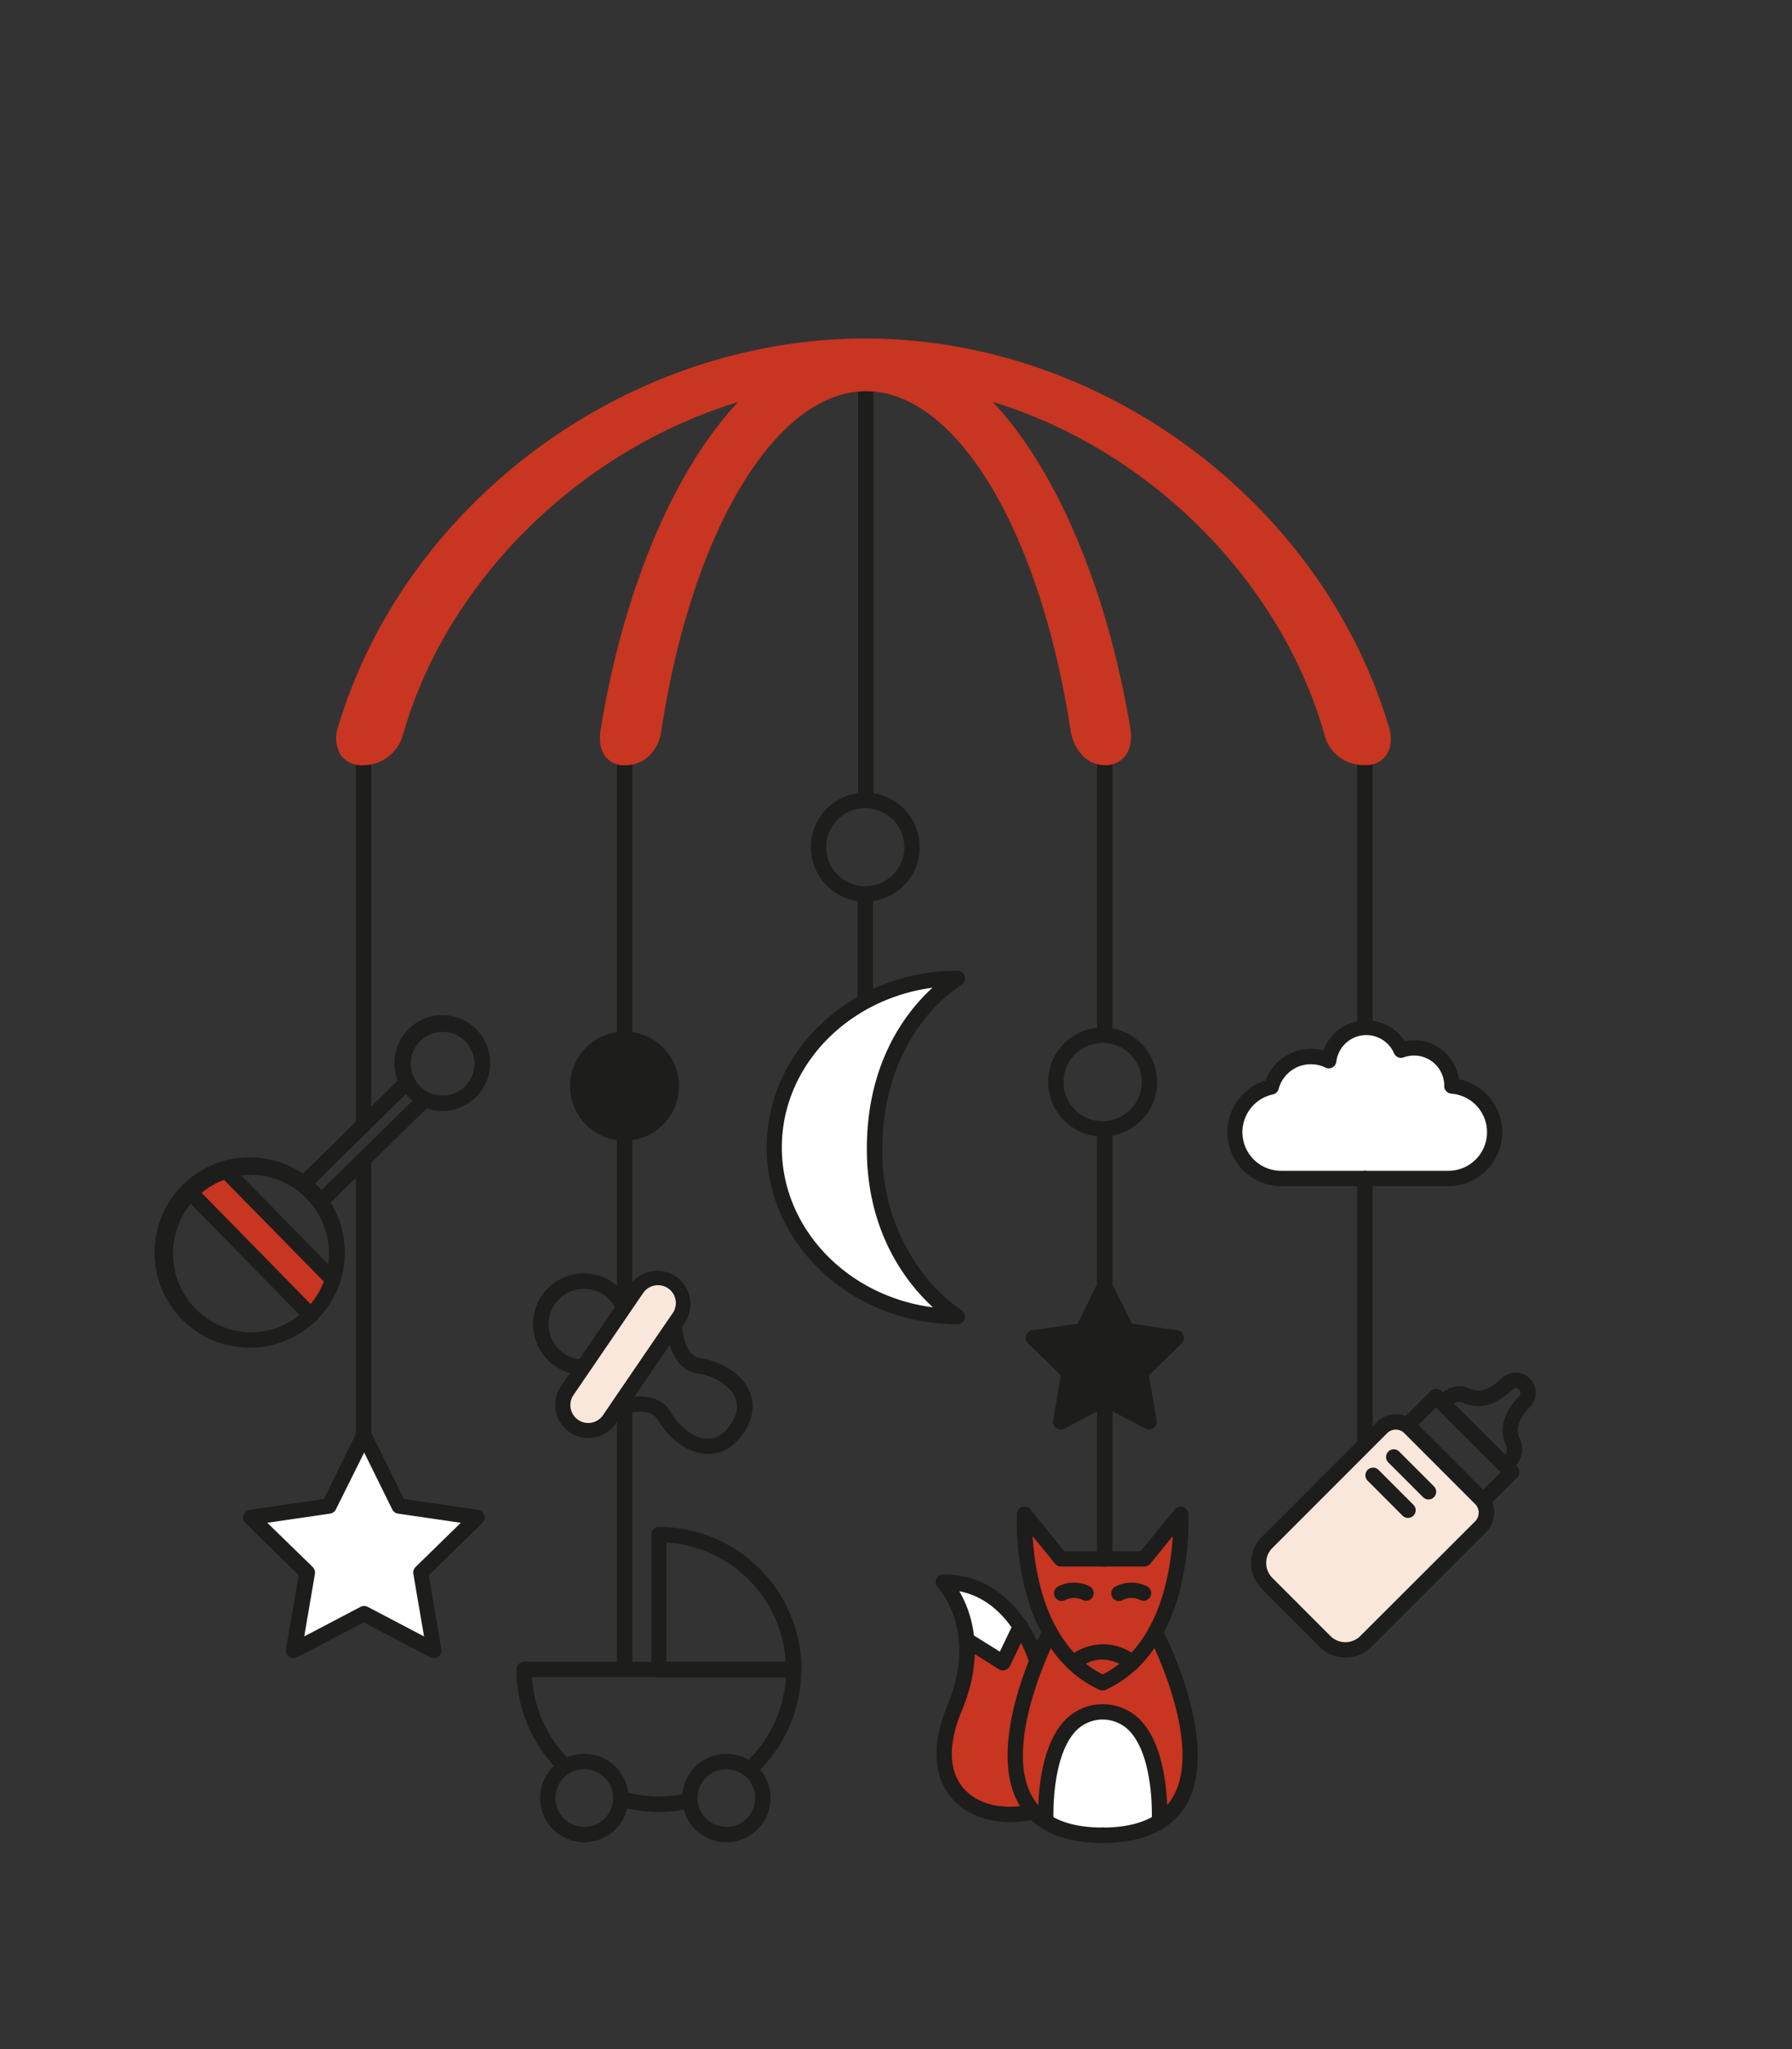 <svg xmlns="http://www.w3.org/2000/svg" xmlns:xlink="http://www.w3.org/1999/xlink" viewBox="0 0 350 400"><rect x="0" y="0" width="350" height="400" fill="#333333" stroke="none"/><defs><style>.cls-1{fill:none;}.cls-2{fill:#fff;}.cls-3{fill:#c83521;}.cls-4{fill:#f9e7dc;}.cls-5{fill:#1d1d1b;}.cls-6{clip-path:url(#clip-path);}.cls-7{clip-path:url(#clip-path-2);}.cls-8{clip-path:url(#clip-path-3);}.cls-9{clip-path:url(#clip-path-4);}.cls-10{clip-path:url(#clip-path-5);}.cls-11{clip-path:url(#clip-path-6);}.cls-12{clip-path:url(#clip-path-7);}.cls-13{clip-path:url(#clip-path-8);}.cls-14{clip-path:url(#clip-path-9);}.cls-15{clip-path:url(#clip-path-10);}.cls-16{clip-path:url(#clip-path-11);}.cls-17{clip-path:url(#clip-path-12);}.cls-18{clip-path:url(#clip-path-13);}.cls-19{clip-path:url(#clip-path-14);}.cls-20{clip-path:url(#clip-path-15);}.cls-21{clip-path:url(#clip-path-16);}.cls-22{clip-path:url(#clip-path-17);}</style><clipPath id="clip-path"><rect class="cls-1" x="1553.97" y="99.97" width="78" height="78"/></clipPath><clipPath id="clip-path-2"><rect class="cls-1" x="1631.97" y="99.97" width="78" height="78"/></clipPath><clipPath id="clip-path-3"><rect class="cls-1" x="1553.97" y="21.97" width="78" height="78"/></clipPath><clipPath id="clip-path-4"><rect class="cls-1" x="1475.97" y="21.97" width="78" height="78"/></clipPath><clipPath id="clip-path-5"><rect class="cls-1" x="1475.97" y="99.97" width="78" height="78"/></clipPath><clipPath id="clip-path-6"><rect class="cls-1" x="1631.97" y="21.97" width="78" height="78"/></clipPath><clipPath id="clip-path-7"><rect class="cls-1" x="1475.97" y="-212.03" width="78" height="78"/></clipPath><clipPath id="clip-path-8"><rect class="cls-1" x="1475.97" y="-290.03" width="78" height="78"/></clipPath><clipPath id="clip-path-9"><rect class="cls-1" x="1475.97" y="-134.03" width="78" height="78"/></clipPath><clipPath id="clip-path-10"><rect class="cls-1" x="1553.97" y="-212.03" width="78" height="78"/></clipPath><clipPath id="clip-path-11"><rect class="cls-1" x="1709.97" y="-212.03" width="78" height="78"/></clipPath><clipPath id="clip-path-12"><rect class="cls-1" x="1553.97" y="-134.03" width="78" height="78"/></clipPath><clipPath id="clip-path-13"><rect class="cls-1" x="1631.97" y="-134.03" width="78" height="78"/></clipPath><clipPath id="clip-path-14"><rect class="cls-1" x="1709.97" y="-134.03" width="78" height="78"/></clipPath><clipPath id="clip-path-15"><rect class="cls-1" x="1709.97" y="-290.03" width="78" height="78"/></clipPath><clipPath id="clip-path-16"><rect class="cls-1" x="1631.97" y="-212.03" width="78" height="78"/></clipPath><clipPath id="clip-path-17"><rect class="cls-1" x="1709.97" y="21.97" width="78" height="78"/></clipPath></defs><g id="Layer_2" data-name="Layer 2"><polygon class="cls-2" points="184.11 192.12 176.09 202.89 171.43 213.11 171.17 230.05 174.49 241.96 184.11 255.43 176.04 255.43 165.04 250.07 156.35 241.09 151.81 230.05 151.34 221.16 155.9 207.64 161.66 200.67 172.31 193.22 184.11 192.12"/><polygon class="cls-2" points="70.97 282.8 77.33 293.77 92.35 296.42 81.66 307.02 84.54 321.07 71.08 315 57.02 322.18 60.67 306.44 49.95 296.42 64.57 293.33 70.97 282.8"/><polygon class="cls-3" points="200.51 297.34 206.24 304.33 223.35 304.33 231.57 297.34 228.49 314.41 226.49 320.32 230.86 332.66 232.45 343.86 229.71 352.57 226.49 354.18 224.5 341.57 218.62 334.76 212.13 334.76 207.4 339.11 202.51 354.18 196.01 354 188.34 351.31 184.26 345.24 184.11 340.49 188.87 322.18 195.3 323.51 199.26 316.54 202.51 324.33 204.47 317.55 201.83 310.99 200.51 297.34"/><polygon class="cls-2" points="262.53 202.08 258.79 206.77 251.55 207.64 248.66 211.21 241.22 216.89 243.24 226.7 248.41 229.86 282.39 229.86 288.83 227.82 291.47 221.16 290.09 215.53 283.43 212.03 280.06 205.48 273.57 204.96 270.15 200.67 262.53 202.08"/><polygon class="cls-3" points="37.03 231.88 60.67 257 65.73 249.37 44.11 228.5 37.03 231.88"/><polygon class="cls-4" points="272.13 277.78 278.95 282.17 291.47 293.66 290.09 297.34 265.04 322.18 259.31 322.18 245.32 307.33 245.32 302.49 272.13 277.78"/><polygon class="cls-4" points="124.64 249.37 110.8 271.44 110.8 277.02 112.86 278.76 117.01 278.76 133.01 257 132.43 251.27 128.71 250.07 124.64 249.37"/><polygon class="cls-2" points="204.25 354.18 207.4 339.11 213.88 334.17 220.17 335.57 224.5 341.57 226.47 355.6 218.62 358.25 208.28 358.12 204.25 354.18"/><polygon class="cls-2" points="186.96 308.85 195.02 312.73 199.26 316.54 196.21 324.86 188.77 320.13 186.96 308.85"/><path class="cls-5" d="M169.08,157a1.5,1.5,0,0,1-1.5-1.5V74.87a1.5,1.5,0,0,1,3,0v80.6A1.5,1.5,0,0,1,169.08,157Z"/><path class="cls-5" d="M122,204.39a1.5,1.5,0,0,1-1.5-1.5v-55a1.5,1.5,0,0,1,3,0v55A1.5,1.5,0,0,1,122,204.39Z"/><path class="cls-5" d="M122,254.53a1.5,1.5,0,0,1-1.5-1.5V222.5a1.5,1.5,0,0,1,3,0V253A1.5,1.5,0,0,1,122,254.53Z"/><path class="cls-5" d="M122,326.36a1.5,1.5,0,0,1-1.5-1.5V274.12a1.5,1.5,0,0,1,3,0v50.74A1.5,1.5,0,0,1,122,326.36Z"/><path class="cls-5" d="M215.77,203.58a1.5,1.5,0,0,1-1.5-1.5V147.86a1.5,1.5,0,0,1,3,0v54.22A1.5,1.5,0,0,1,215.77,203.58Z"/><path class="cls-5" d="M215.77,252.77a1.5,1.5,0,0,1-1.5-1.5V221.16a1.5,1.5,0,0,1,3,0v30.11A1.5,1.5,0,0,1,215.77,252.77Z"/><path class="cls-5" d="M215.77,305.83a1.5,1.5,0,0,1-1.5-1.5V273.59a1.5,1.5,0,0,1,3,0v30.74A1.5,1.5,0,0,1,215.77,305.83Z"/><path class="cls-5" d="M266.58,282.32a1.5,1.5,0,0,1-1.5-1.5V230.05a1.5,1.5,0,0,1,3,0v50.77A1.5,1.5,0,0,1,266.58,282.32Z"/><path class="cls-5" d="M266.58,201.64a1.5,1.5,0,0,1-1.5-1.5v-52.3a1.5,1.5,0,1,1,3,0v52.3A1.5,1.5,0,0,1,266.58,201.64Z"/><path class="cls-5" d="M71,221.14a1.5,1.5,0,0,1-1.5-1.5V147.88a1.5,1.5,0,0,1,3,0v71.76A1.5,1.5,0,0,1,71,221.14Z"/><path class="cls-5" d="M71,282a1.5,1.5,0,0,1-1.5-1.5V226.7a1.5,1.5,0,0,1,3,0v53.8A1.5,1.5,0,0,1,71,282Z"/><path class="cls-5" d="M169,176a10.63,10.63,0,1,1,10.63-10.63A10.64,10.64,0,0,1,169,176Zm0-18.26a7.63,7.63,0,1,0,7.63,7.63A7.64,7.64,0,0,0,169,157.76Z"/><circle class="cls-5" cx="121.99" cy="212.03" r="9.13"/><path class="cls-5" d="M122,222.66A10.64,10.64,0,1,1,132.62,212,10.64,10.64,0,0,1,122,222.66Zm0-18.27a7.64,7.64,0,1,0,7.63,7.64A7.64,7.64,0,0,0,122,204.39Z"/><path class="cls-5" d="M215.37,221.85A10.64,10.64,0,1,1,226,211.21,10.65,10.65,0,0,1,215.37,221.85Zm0-18.27a7.64,7.64,0,1,0,7.63,7.63A7.64,7.64,0,0,0,215.37,203.58Z"/><path class="cls-5" d="M169,196.51a1.5,1.5,0,0,1-1.5-1.5V174.52a1.5,1.5,0,0,1,3,0V195A1.5,1.5,0,0,1,169,196.51Z"/><path class="cls-5" d="M84.73,323.68a1.44,1.44,0,0,1-.69-.17l-13-6.81-13,6.81a1.5,1.5,0,0,1-1.58-.11,1.53,1.53,0,0,1-.6-1.47l2.48-14.43L47.94,297.28a1.5,1.5,0,0,1,.83-2.56l14.48-2.1,6.48-13.13a1.52,1.52,0,0,1,1.35-.84h0a1.5,1.5,0,0,1,1.34.84l6.48,13.13,14.49,2.1a1.53,1.53,0,0,1,1.21,1,1.49,1.49,0,0,1-.38,1.54L83.74,307.5l2.47,14.43a1.5,1.5,0,0,1-.59,1.47A1.54,1.54,0,0,1,84.73,323.68ZM52.21,297.26l8.87,8.64a1.52,1.52,0,0,1,.43,1.33l-2.09,12.21,11-5.77a1.57,1.57,0,0,1,1.4,0l11,5.77-2.09-12.21a1.5,1.5,0,0,1,.43-1.33L90,297.26l-12.26-1.79a1.48,1.48,0,0,1-1.13-.82l-5.48-11.11L65.6,294.65a1.48,1.48,0,0,1-1.13.82Z"/><polygon class="cls-5" points="215.77 251.04 220.07 259.77 229.71 261.17 222.74 267.96 224.38 277.55 215.77 273.02 207.16 277.55 208.8 267.96 201.83 261.17 211.46 259.77 215.77 251.04"/><path class="cls-5" d="M207.16,279.05a1.53,1.53,0,0,1-.89-.29,1.48,1.48,0,0,1-.59-1.46l1.51-8.82-6.4-6.24a1.5,1.5,0,0,1,.83-2.56l8.85-1.28,3.95-8a1.52,1.52,0,0,1,1.35-.84,1.5,1.5,0,0,1,1.34.84l4,8,8.85,1.28a1.5,1.5,0,0,1,.83,2.56l-6.4,6.24,1.51,8.82a1.47,1.47,0,0,1-.6,1.46,1.5,1.5,0,0,1-1.58.12l-7.91-4.16-7.92,4.16A1.56,1.56,0,0,1,207.16,279.05Zm-2.1-16.84,4.79,4.67a1.53,1.53,0,0,1,.43,1.33l-1.13,6.6,5.92-3.12a1.51,1.51,0,0,1,1.4,0l5.92,3.12-1.13-6.6a1.51,1.51,0,0,1,.43-1.33l4.79-4.67-6.62-1a1.5,1.5,0,0,1-1.13-.82l-3-6-3,6a1.5,1.5,0,0,1-1.13.82Z"/><path class="cls-5" d="M262.77,323.57a7.1,7.1,0,0,1-5-2.09l-11.35-11.35a7.13,7.13,0,0,1,0-10.06l22.41-22.41a5.43,5.43,0,0,1,7.68,0l13.74,13.73a5.44,5.44,0,0,1,0,7.69l-22.41,22.4A7.1,7.1,0,0,1,262.77,323.57Zm9.86-44.5a2.41,2.41,0,0,0-1.72.71L248.5,302.19a4.13,4.13,0,0,0,0,5.82l11.35,11.35a4.12,4.12,0,0,0,5.83,0L288.09,297a2.43,2.43,0,0,0,0-3.44l-13.74-13.74A2.41,2.41,0,0,0,272.63,279.07Z"/><path class="cls-5" d="M289.67,294.47a1.48,1.48,0,0,1-1.06-.43l-14.78-14.78a1.51,1.51,0,0,1,0-2.12l5.59-5.58a1.49,1.49,0,0,1,2.12,0l14.77,14.77a1.49,1.49,0,0,1,0,2.12L290.73,294A1.5,1.5,0,0,1,289.67,294.47ZM277,278.2l12.66,12.65,3.46-3.46-12.65-12.65Z"/><path class="cls-5" d="M294,287.65a1.48,1.48,0,0,1-1.06-.44l-12.3-12.3a1.49,1.49,0,0,1-.07-2c1.14-1.31,3.77-3.18,6.43-1.88.67.33,2.7,1.34,6.05-1.76a4.36,4.36,0,0,1,3.17-1.32,3.95,3.95,0,0,1,3.73,3.73,4.35,4.35,0,0,1-1.32,3.17c-3.1,3.34-2.1,5.38-1.77,6.05,1.31,2.65-.56,5.29-1.87,6.43A1.51,1.51,0,0,1,294,287.65ZM283.93,274l10,10a1.84,1.84,0,0,0,.26-1.74h0c-1-2.07-1.46-5.4,2.26-9.41.22-.23.88-.94.27-1.56l-.07-.08c-.6-.58-1.31.08-1.54.3-4,3.72-7.34,3.28-9.42,2.26A1.83,1.83,0,0,0,283.93,274Z"/><path class="cls-5" d="M279,292.7a1.48,1.48,0,0,1-1.06-.44l-6.82-6.82a1.5,1.5,0,0,1,2.12-2.12l6.82,6.82a1.49,1.49,0,0,1,0,2.12A1.45,1.45,0,0,1,279,292.7Z"/><path class="cls-5" d="M275,296.31a1.5,1.5,0,0,1-1.06-.43l-6.82-6.83a1.49,1.49,0,0,1,0-2.12,1.51,1.51,0,0,1,2.12,0l6.82,6.82a1.5,1.5,0,0,1-1.06,2.56Z"/><path class="cls-5" d="M187,258.5c-20.55,0-37.26-15.48-37.26-34.5s16.71-34.51,37.26-34.51a1.5,1.5,0,0,1,.75,2.8,29.8,29.8,0,0,0-7.69,7.33c-3.49,4.62-7.66,12.61-7.71,24.38A39,39,0,0,0,180,248.21a31.76,31.76,0,0,0,7.77,7.51,1.5,1.5,0,0,1-.77,2.78Zm-4.82-65.7C165.52,195,152.7,208.13,152.7,224s12.86,29.07,29.51,31.2c-5-4.6-13-14.52-12.9-31.21C169.38,207.12,177.15,197.34,182.14,192.8Z"/><path class="cls-5" d="M86.44,216.86h-.1a9.35,9.35,0,1,1,.1,0Zm0-15.43a6.22,6.22,0,1,0,4.44,1.86A6.18,6.18,0,0,0,86.43,201.43Z"/><path class="cls-5" d="M62.59,236.1a1.48,1.48,0,0,1-1.07-.45l-3.37-3.44a1.45,1.45,0,0,1-.43-1.06,1.47,1.47,0,0,1,.45-1.06l20.35-20a1.5,1.5,0,0,1,2.1,2.15L61.34,231.18l1.27,1.3,19.28-18.9a1.5,1.5,0,0,1,2.1,2.15L63.64,235.67A1.48,1.48,0,0,1,62.59,236.1Z"/><path class="cls-5" d="M48.86,263.08h-.19a18.58,18.58,0,1,1,.19,0Zm0-33.75a15.38,15.38,0,0,0-.15,30.75h.16a15.28,15.28,0,0,0,10.76-4.4h0a15.37,15.37,0,0,0-10.77-26.35Z"/><path class="cls-5" d="M60.67,258.25a1.48,1.48,0,0,1-1.07-.45L36,233.7a1.5,1.5,0,0,1,2.15-2.1l23.63,24.1a1.5,1.5,0,0,1,0,2.12A1.48,1.48,0,0,1,60.67,258.25Z"/><path class="cls-5" d="M64.57,250.87a1.52,1.52,0,0,1-1.07-.45L43,229.55a1.5,1.5,0,0,1,2.14-2.1l20.47,20.87a1.49,1.49,0,0,1,0,2.12A1.48,1.48,0,0,1,64.57,250.87Z"/><path class="cls-5" d="M282.9,231.55H250.27a10.54,10.54,0,0,1-3.12-20.61,9.5,9.5,0,0,1,8.89-6.19,9.11,9.11,0,0,1,2.45.33,8.9,8.9,0,0,1,15.86-1.84,8.31,8.31,0,0,1,1.79-.19,8.93,8.93,0,0,1,8.82,7.63,10.54,10.54,0,0,1-2.06,20.87ZM256,207.75a6.5,6.5,0,0,0-6.26,4.81,1.48,1.48,0,0,1-1.13,1.08,7.54,7.54,0,0,0,1.62,14.91H282.9a7.54,7.54,0,0,0,.54-15.06,1.48,1.48,0,0,1-1-.52,1.51,1.51,0,0,1-.36-1.1h0a5.9,5.9,0,0,0-7.93-5.46,1.49,1.49,0,0,1-1.87-.78A5.9,5.9,0,0,0,261,207.27a1.52,1.52,0,0,1-.78,1.12,1.5,1.5,0,0,1-1.37,0A6.4,6.4,0,0,0,256,207.75Z"/><path class="cls-5" d="M114.92,280.72a6.48,6.48,0,0,1-5.34-10.15l13.57-19.87A6.49,6.49,0,0,1,133.87,258h0l-13.58,19.87a6.47,6.47,0,0,1-4.16,2.72A7.07,7.07,0,0,1,114.92,280.72Zm13.6-29.84a3.51,3.51,0,0,0-2.89,1.51l-13.58,19.87a3.49,3.49,0,1,0,5.76,3.94l13.58-19.87a3.48,3.48,0,0,0-2.87-5.45Zm4.11,6.3h0Z"/><path class="cls-5" d="M113.55,268.39h-.09A9.92,9.92,0,1,1,123,254.24a1.5,1.5,0,0,1-2.72,1.28,6.84,6.84,0,0,0-2.35-2.74,6.91,6.91,0,1,0-4.32,12.62,1.5,1.5,0,0,1-.09,3Z"/><path class="cls-5" d="M138.22,283.81H138c-3.53-.12-7.2-2.69-9.58-6.72-1.62-2.75-7.26-.88-7.31-.86a1.5,1.5,0,0,1-1.74-2.26l11.07-16.19a1.5,1.5,0,0,1,2.74.79h0c0,.06.3,6,3.45,6.51,4.62.75,8.35,3.24,9.74,6.48.78,1.82,1.21,4.72-1.16,8.19S140.18,283.81,138.22,283.81ZM124.87,272.6c2.24,0,4.71.62,6.1,3,1.83,3.11,4.61,5.17,7.09,5.25,1.77.05,3.34-.87,4.63-2.75s1.59-3.68.89-5.32c-1-2.27-3.91-4.12-7.47-4.7-3.09-.5-4.58-3.18-5.3-5.54l-6.93,10.13Q124.36,272.6,124.87,272.6Z"/><path class="cls-5" d="M146.57,346.74a1.51,1.51,0,0,1-1-2.61,24.87,24.87,0,0,0,7.94-16.74H103.92a24.67,24.67,0,0,0,7.35,16.18,1.5,1.5,0,1,1-2.1,2.14,27.61,27.61,0,0,1-8.29-19.82,1.5,1.5,0,0,1,1.5-1.5H155a1.51,1.51,0,0,1,1.5,1.5,28,28,0,0,1-8.95,20.45A1.54,1.54,0,0,1,146.57,346.74Z"/><path class="cls-5" d="M128.71,353.72a28,28,0,0,1-7.29-1,1.5,1.5,0,0,1,.79-2.9,25,25,0,0,0,11.85.28,1.5,1.5,0,0,1,1.79,1.15,1.48,1.48,0,0,1-1.14,1.78A28.06,28.06,0,0,1,128.71,353.72Z"/><path class="cls-5" d="M155,327.39H128.71a1.5,1.5,0,0,1-1.5-1.5V299.57a1.5,1.5,0,0,1,1.5-1.5,27.86,27.86,0,0,1,27.83,27.82A1.5,1.5,0,0,1,155,327.39Zm-24.83-3h23.28a24.87,24.87,0,0,0-23.28-23.28Z"/><path class="cls-5" d="M114.12,359.62a8.63,8.63,0,1,1,8.63-8.63A8.64,8.64,0,0,1,114.12,359.62Zm0-14.26a5.63,5.63,0,1,0,5.63,5.63A5.63,5.63,0,0,0,114.12,345.36Z"/><path class="cls-5" d="M141.87,359.62A8.63,8.63,0,1,1,150.5,351,8.64,8.64,0,0,1,141.87,359.62Zm0-14.26A5.63,5.63,0,1,0,147.5,351,5.63,5.63,0,0,0,141.87,345.36Z"/><path class="cls-5" d="M215.37,330a1.55,1.55,0,0,1-.63-.13c-7.24-3.32-12.33-10.36-14.71-20.35a53.89,53.89,0,0,1-1.42-14,1.48,1.48,0,0,1,1-1.34,1.51,1.51,0,0,1,1.63.48l6.67,8.18h14.85l6.68-8.18a1.5,1.5,0,0,1,2.66.86,54.4,54.4,0,0,1-1.42,14c-2.38,10-7.47,17-14.72,20.35A1.5,1.5,0,0,1,215.37,330Zm-13.69-30.14c.42,7.16,2.69,21.46,13.69,27,11-5.52,13.26-19.82,13.69-27l-4.39,5.39a1.48,1.48,0,0,1-1.16.55H207.23a1.48,1.48,0,0,1-1.16-.55Z"/><path class="cls-5" d="M221.17,326.08a1.49,1.49,0,0,1-1-.35c-.21-.17-4.84-3.91-9.47,0a1.5,1.5,0,0,1-1.94-2.29,10.27,10.27,0,0,1,13.34,0,1.5,1.5,0,0,1-1,2.64Z"/><path class="cls-5" d="M223.35,312.48a1.51,1.51,0,0,1-.71-.17,3.73,3.73,0,0,0-3.3,0,1.5,1.5,0,1,1-1.43-2.63,6.81,6.81,0,0,1,6.16,0,1.5,1.5,0,0,1-.72,2.81Z"/><path class="cls-5" d="M212.12,312.48a1.48,1.48,0,0,1-.7-.17,3.73,3.73,0,0,0-3.3,0,1.5,1.5,0,1,1-1.44-2.63,6.79,6.79,0,0,1,6.16,0,1.5,1.5,0,0,1-.72,2.81Z"/><path class="cls-5" d="M215.37,359.75a1.5,1.5,0,0,1,0-3c6.71,0,11.29-2,13.62-5.81,6.3-10.4-4.53-31.38-4.64-31.59A1.5,1.5,0,0,1,227,318c.48.92,11.72,22.71,4.55,34.54C228.64,357.31,223.2,359.75,215.37,359.75Z"/><path class="cls-5" d="M215.37,359.75c-7.83,0-13.27-2.44-16.19-7.25-7.16-11.83,4.07-33.62,4.55-34.54a1.5,1.5,0,0,1,2.66,1.39c-.11.21-10.93,21.21-4.64,31.59,2.33,3.86,6.92,5.81,13.62,5.81a1.5,1.5,0,0,1,0,3Z"/><path class="cls-5" d="M204.28,357.1a1.5,1.5,0,0,1-1.5-1.42c0-.56-.65-13.7,5.19-19.85a10.26,10.26,0,0,1,14.81,0c5.84,6.15,5.21,19.29,5.18,19.85a1.5,1.5,0,1,1-3-.16c0-.12.58-12.41-4.37-17.63a7.27,7.27,0,0,0-10.46,0c-4.95,5.22-4.37,17.51-4.36,17.63a1.51,1.51,0,0,1-1.42,1.58Z"/><path class="cls-5" d="M197.32,355.69c-4.81,0-8.94-1.68-11.56-4.82-3.54-4.26-3.79-10.65-.7-18,6.08-14.49-1.8-22.89-1.88-23a1.5,1.5,0,0,1,1.07-2.54h.14c6.09,0,11.4,2.88,15.38,8.32a28.86,28.86,0,0,1,4.19,8.25,1.5,1.5,0,1,1-2.89.83c-.16-.57-3.63-12.15-13.7-14.11,2.33,4,5.22,12.05.45,23.39-2.63,6.28-2.55,11.58.25,14.93s7.8,4.51,13.55,3.25a1.5,1.5,0,0,1,.64,2.93A22.62,22.62,0,0,1,197.32,355.69Z"/><path class="cls-5" d="M195.88,326.08a1.4,1.4,0,0,1-.79-.23L188,321.4a1.5,1.5,0,1,1,1.59-2.54l5.69,3.56,2.65-5.52a1.5,1.5,0,1,1,2.7,1.3l-3.37,7a1.52,1.52,0,0,1-.94.8A2,2,0,0,1,195.88,326.08Z"/><path class="cls-3" d="M271.42,142.4s0,0,0,0c-13-44.22-56.08-76.32-102.38-76.32-46.76,0-90.14,32.1-103.18,76.37a6.43,6.43,0,0,0,.83,5.14A5.11,5.11,0,0,0,71,149.38a8.1,8.1,0,0,0,7.75-6.08c8.55-29.94,34.43-55.37,65.41-64.82-12.49,13.3-22.34,36.52-26.8,63.65-.08.35-.73,3.54.94,5.62a4.52,4.52,0,0,0,3.72,1.63c5.05,0,6.88-4.39,7.14-6.65,5.92-39.07,22.35-66.36,40-66.36s34,27.28,39.95,66.34c.36,2.3,2.23,6.65,6.71,6.65h0a4.78,4.78,0,0,0,3.86-1.68c1.69-2.05,1.16-5.13,1.1-5.43C216.26,115,206.4,91.74,193.88,78.44c30.54,9.33,56.15,34.73,64.76,64.8a7.8,7.8,0,0,0,7.93,6.1h.05a4.76,4.76,0,0,0,4-1.73C272.21,145.59,271.51,142.72,271.42,142.4Z"/></g><g id="Layer_13" data-name="Layer 13"><rect class="cls-1" x="0.47" y="0.58" width="350" height="400"/></g></svg>